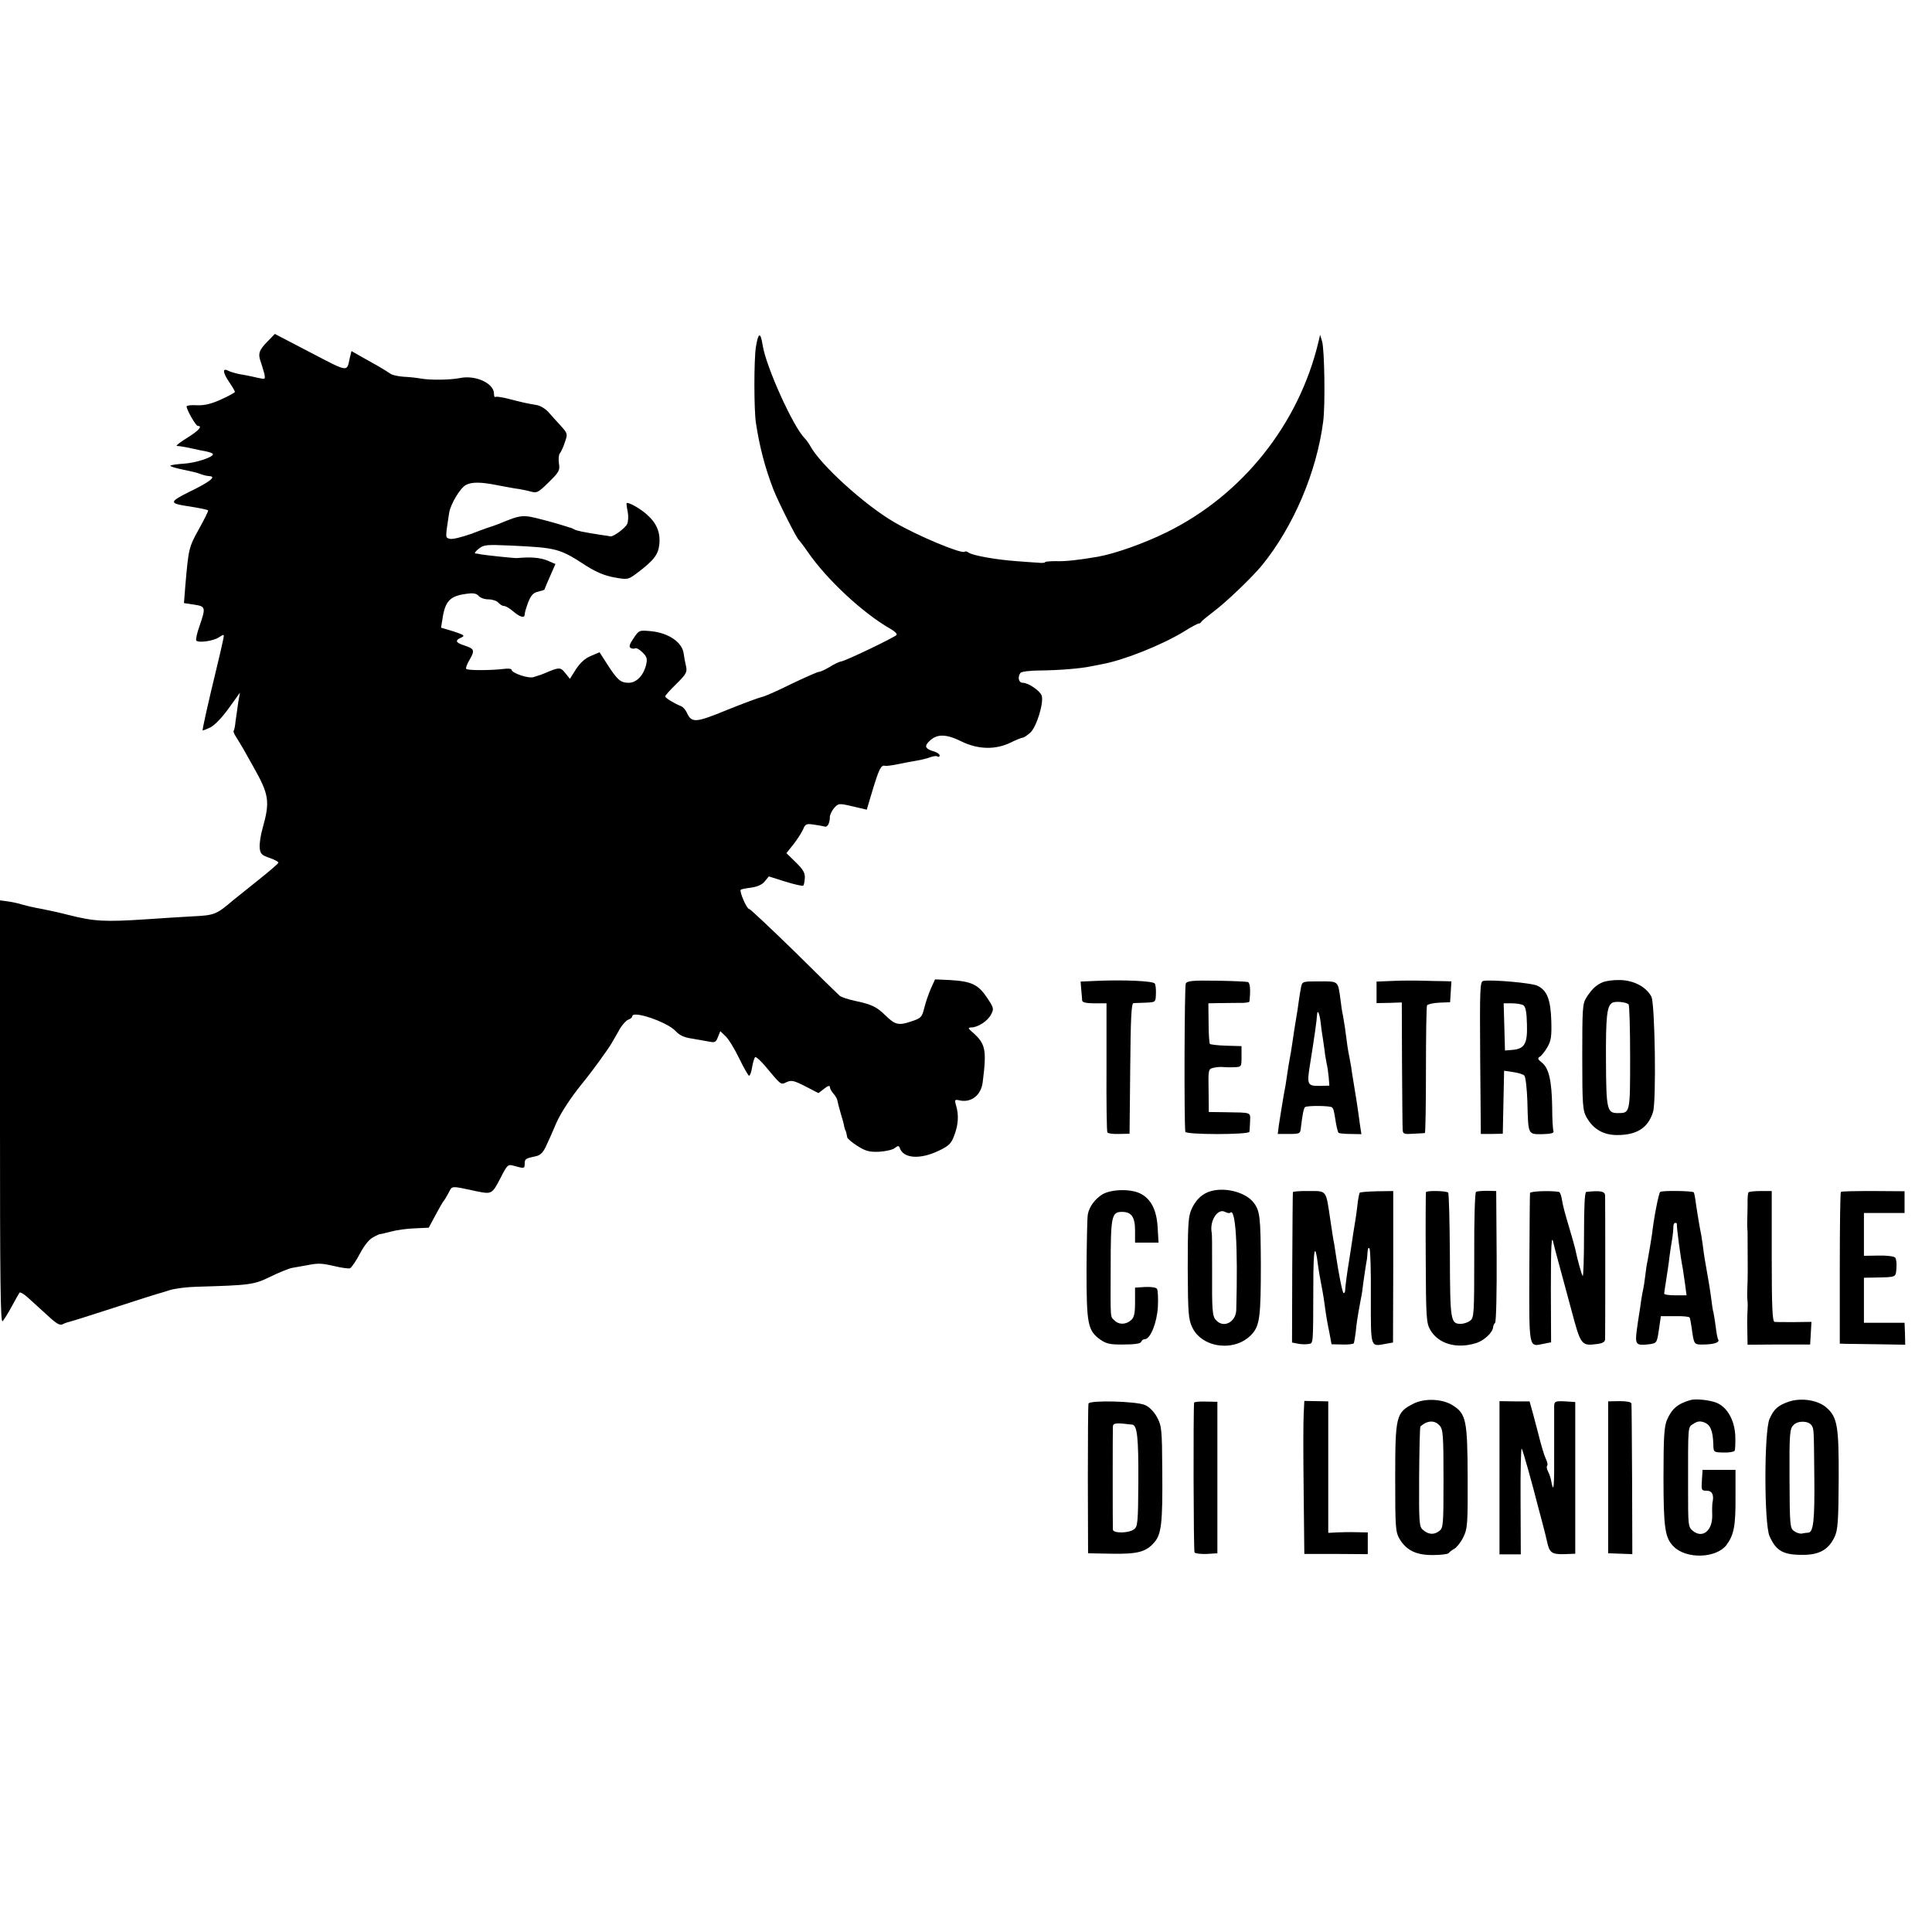 <?xml version="1.0" standalone="no"?>
<!DOCTYPE svg PUBLIC "-//W3C//DTD SVG 20010904//EN"
 "http://www.w3.org/TR/2001/REC-SVG-20010904/DTD/svg10.dtd">
<svg version="1.0" xmlns="http://www.w3.org/2000/svg"
 width="880pt" height="880pt" viewBox="0 0 880 880"
 preserveAspectRatio="xMidYMid meet">
<g transform="translate(0,880) scale(0.1,-0.1)"
fill="#000000" stroke="none">
<path d="M1216 7242 c-37 -38 -42 -54 -27 -94 4 -13 11 -35 15 -50 5 -23 3
-26 -14 -22 -11 2 -30 6 -42 9 -13 3 -39 8 -58 11 -19 4 -43 11 -52 16 -26 13
-23 -10 7 -54 14 -20 25 -40 25 -43 0 -3 -28 -19 -62 -34 -46 -21 -76 -28
-110 -27 -27 2 -48 -1 -48 -5 0 -16 42 -89 51 -89 23 0 4 -22 -48 -54 -32 -20
-53 -36 -48 -37 17 -1 49 -7 75 -13 14 -3 40 -9 58 -12 17 -3 32 -9 32 -13 0
-14 -80 -40 -133 -43 -31 -2 -58 -6 -61 -9 -3 -3 23 -11 57 -18 34 -7 69 -15
77 -19 22 -8 28 -9 46 -11 30 -2 -2 -27 -93 -71 -90 -45 -92 -52 -18 -64 65
-10 99 -17 103 -21 2 -2 -17 -40 -42 -85 -46 -83 -47 -87 -62 -260 l-6 -77 46
-7 c53 -8 54 -12 25 -97 -12 -33 -18 -63 -15 -67 12 -11 77 -2 103 15 25 16
25 16 19 -13 -3 -16 -17 -76 -31 -134 -38 -156 -64 -274 -62 -277 1 -1 17 5
36 14 19 10 53 45 83 87 l51 71 -8 -45 c-3 -25 -9 -63 -12 -85 -2 -22 -6 -42
-9 -44 -2 -2 3 -15 11 -27 8 -13 24 -39 35 -58 11 -20 30 -53 41 -73 75 -132
80 -162 45 -286 -9 -32 -15 -72 -13 -90 3 -26 9 -33 46 -45 23 -8 41 -18 39
-22 -2 -5 -43 -40 -93 -80 -49 -39 -99 -79 -110 -88 -80 -68 -86 -71 -190 -76
-55 -3 -147 -9 -205 -13 -196 -13 -241 -10 -360 20 -30 8 -84 20 -120 27 -36
6 -76 16 -90 20 -14 5 -42 11 -63 14 l-37 5 0 -965 c0 -773 2 -963 12 -952 7
8 26 38 42 68 16 30 32 58 35 62 3 4 22 -7 41 -25 20 -18 59 -54 88 -80 41
-38 56 -46 69 -38 10 5 23 9 28 10 6 1 96 29 200 63 105 34 195 63 200 64 6 1
31 9 56 17 25 8 81 15 125 16 243 7 261 9 336 46 39 19 83 37 99 40 16 3 44 8
62 11 57 11 69 11 130 -3 33 -8 65 -12 71 -10 7 3 27 32 45 66 20 38 43 67 62
76 16 9 30 15 31 14 2 -1 23 5 48 11 25 7 74 14 109 15 l64 3 31 58 c17 32 34
61 37 64 3 3 13 19 22 36 18 34 6 34 132 7 64 -13 67 -11 103 58 34 66 35 67
66 58 43 -12 46 -12 46 11 0 21 4 24 53 34 20 5 32 18 46 49 11 23 31 69 45
102 22 49 67 117 118 180 43 52 119 157 135 185 11 19 29 50 39 68 11 17 27
35 37 38 9 3 17 10 17 15 0 28 159 -26 197 -67 18 -20 40 -30 77 -35 28 -5 63
-11 79 -14 23 -5 29 -1 37 21 l11 27 24 -23 c13 -12 41 -57 62 -101 21 -43 41
-78 45 -79 4 0 11 18 14 40 4 22 10 42 14 45 4 2 23 -15 43 -38 77 -92 72 -89
100 -76 22 10 34 7 85 -19 l60 -31 26 20 c16 13 26 16 26 8 0 -7 7 -20 16 -30
8 -9 17 -23 18 -31 1 -7 8 -33 15 -58 8 -25 15 -52 16 -60 2 -8 4 -16 5 -17 3
-4 7 -20 9 -33 0 -6 22 -24 47 -40 38 -24 55 -28 100 -26 29 2 61 9 70 17 14
11 18 11 22 1 16 -49 92 -55 179 -13 44 21 56 32 69 68 19 48 22 94 9 137 -8
28 -7 29 20 23 51 -9 94 26 101 83 19 148 13 176 -45 227 -22 19 -23 22 -8 23
31 0 76 29 91 59 14 26 13 30 -19 78 -40 59 -70 73 -168 79 l-68 3 -19 -42
c-10 -23 -24 -63 -30 -88 -11 -44 -15 -47 -61 -62 -56 -19 -72 -15 -116 28
-40 39 -62 50 -138 66 -33 7 -65 18 -71 24 -6 5 -100 97 -207 203 -108 105
-200 192 -205 192 -11 0 -45 80 -38 87 2 3 24 7 48 10 28 4 50 14 61 28 l19
23 76 -24 c42 -13 79 -21 81 -18 3 3 6 19 7 36 1 23 -9 39 -42 71 l-42 41 32
40 c18 23 37 53 44 68 10 25 15 27 49 22 21 -3 43 -7 50 -9 12 -4 23 16 23 44
0 10 9 28 19 40 20 22 21 23 85 8 l64 -15 26 87 c30 99 39 117 57 113 6 -2 35
2 63 8 28 6 66 13 85 16 19 3 45 10 59 15 13 5 28 7 33 3 5 -3 9 -1 9 5 0 5
-10 13 -22 17 -45 13 -50 25 -23 50 34 32 75 31 144 -3 75 -37 155 -39 223 -6
26 13 52 23 56 23 5 0 21 10 35 23 28 25 62 135 52 168 -8 23 -61 59 -87 59
-18 0 -24 26 -10 45 4 6 45 11 92 11 86 1 184 9 230 19 14 3 37 7 51 10 98 18
266 85 368 146 34 22 67 39 71 39 5 0 10 3 12 8 2 4 28 25 58 48 55 41 174
155 219 210 142 175 248 422 278 654 10 74 6 327 -5 365 l-9 30 -7 -30 c-89
-376 -346 -699 -691 -869 -103 -51 -236 -98 -315 -112 -87 -15 -149 -22 -193
-20 -26 0 -47 -2 -47 -5 0 -3 -15 -4 -32 -2 -18 1 -62 4 -98 7 -89 6 -202 26
-218 39 -7 5 -15 7 -18 4 -12 -12 -212 71 -320 134 -135 78 -337 262 -383 347
-6 11 -17 27 -25 35 -53 52 -177 327 -192 424 -10 63 -20 60 -31 -8 -9 -59 -9
-282 0 -344 16 -107 41 -204 80 -305 22 -56 105 -221 116 -230 3 -3 22 -27 41
-55 88 -127 252 -279 377 -350 18 -10 30 -22 27 -27 -7 -10 -231 -118 -253
-121 -9 -1 -33 -13 -52 -25 -20 -12 -42 -22 -48 -22 -7 0 -63 -25 -126 -55
-62 -31 -123 -58 -136 -60 -13 -3 -84 -29 -158 -59 -144 -59 -161 -60 -183
-11 -6 13 -18 26 -27 29 -30 12 -71 37 -71 44 0 4 23 30 51 57 44 44 50 53 44
80 -4 17 -9 43 -11 59 -7 51 -69 93 -148 101 -55 5 -55 5 -80 -32 -18 -26 -22
-39 -14 -44 7 -4 16 -5 21 -2 5 3 20 -5 33 -18 20 -19 23 -29 18 -53 -11 -51
-44 -86 -80 -86 -38 0 -52 13 -99 86 l-34 53 -40 -17 c-27 -11 -49 -32 -68
-61 l-27 -43 -21 26 c-22 28 -27 28 -95 -1 -8 -3 -17 -7 -20 -8 -3 0 -16 -5
-29 -9 -23 -8 -101 18 -101 34 0 4 -17 6 -37 3 -58 -7 -163 -7 -169 0 -4 3 3
22 15 42 25 43 22 50 -24 65 -40 13 -44 23 -14 36 18 8 14 12 -35 28 l-57 17
6 37 c12 84 34 107 108 117 33 5 47 2 57 -9 7 -9 27 -16 45 -16 18 0 38 -7 45
-15 7 -8 18 -15 25 -15 8 0 27 -11 43 -25 32 -27 52 -32 52 -13 0 7 7 31 16
55 13 32 23 43 45 48 16 4 29 8 29 10 0 1 11 28 25 59 l25 57 -37 16 c-32 13
-76 17 -138 11 -11 -1 -142 13 -165 17 -8 2 -19 4 -25 4 -5 1 1 10 15 21 23
19 35 20 147 15 210 -10 222 -13 343 -92 46 -29 84 -45 128 -53 61 -11 63 -10
100 17 79 59 100 86 105 132 6 54 -11 97 -55 136 -30 28 -87 60 -94 53 -1 -2
1 -19 5 -38 4 -19 3 -44 -2 -56 -8 -19 -65 -61 -77 -57 -3 1 -23 4 -45 7 -78
12 -110 19 -120 25 -5 3 -12 6 -15 7 -3 0 -12 3 -20 6 -8 3 -55 17 -105 30
-96 25 -98 25 -205 -19 -8 -3 -19 -7 -25 -9 -5 -1 -48 -16 -94 -34 -48 -17
-92 -28 -103 -24 -20 6 -20 1 -2 119 7 40 50 112 76 126 26 14 67 14 138 0 30
-6 70 -13 87 -16 18 -2 48 -8 67 -13 32 -9 36 -7 86 42 47 46 51 54 46 85 -3
19 -1 40 4 46 6 7 16 29 23 51 13 37 13 39 -18 74 -18 19 -43 47 -56 62 -13
15 -37 30 -54 33 -47 8 -66 12 -127 28 -31 8 -59 12 -62 9 -3 -3 -6 4 -6 15 0
47 -84 86 -155 71 -46 -9 -136 -10 -180 -2 -16 3 -51 7 -77 8 -26 2 -53 8 -60
14 -7 5 -31 20 -53 33 -22 12 -59 33 -82 46 l-42 24 -7 -28 c-15 -69 -2 -71
-179 21 l-163 85 -36 -37z"/>
<path d="M4989 4332 l-67 -3 3 -37 c2 -20 4 -43 4 -49 1 -9 19 -13 56 -13 l55
0 0 -290 c-1 -160 1 -294 4 -298 3 -5 26 -8 53 -7 l48 1 3 297 c2 227 5 297
15 298 6 0 32 1 56 2 44 2 45 2 46 39 1 20 -1 42 -5 48 -7 12 -144 18 -271 12z"/>
<path d="M5401 4320 c-6 -12 -8 -632 -2 -675 1 -14 291 -14 292 0 1 5 2 27 3
48 1 42 9 39 -114 41 l-74 1 -1 98 c-2 93 -1 98 21 103 12 3 30 5 40 4 11 -1
35 -2 54 -1 35 1 35 1 35 49 l0 47 -69 2 c-37 1 -71 5 -75 8 -3 4 -6 47 -6 96
l-1 89 46 1 c25 0 66 1 93 1 26 -1 47 2 48 6 6 54 3 85 -7 89 -7 2 -72 5 -144
6 -109 2 -133 -1 -139 -13z"/>
<path d="M6343 4332 l-73 -3 0 -49 0 -49 58 1 57 2 1 -279 c1 -154 2 -289 3
-301 1 -19 6 -21 49 -18 26 1 49 3 52 3 3 1 5 129 5 286 0 157 2 290 5 296 4
5 29 11 56 12 l49 2 3 48 3 47 -33 1 c-18 0 -62 1 -98 2 -36 1 -98 1 -137 -1z"/>
<path d="M6756 4332 c-15 -3 -16 -36 -14 -350 l3 -347 50 0 50 1 3 143 3 144
40 -6 c23 -3 46 -10 52 -16 6 -6 12 -59 14 -118 4 -155 2 -149 68 -149 39 1
54 5 51 13 -3 7 -6 57 -6 110 -2 121 -15 178 -47 203 -19 15 -21 20 -9 27 7 4
23 24 34 43 17 29 20 50 18 120 -3 96 -19 139 -63 160 -26 13 -210 29 -247 22z
m183 -111 c10 -6 15 -33 16 -85 3 -89 -10 -113 -65 -118 l-35 -3 -3 108 -3
107 38 0 c21 0 44 -4 52 -9z"/>
<path d="M7300 4326 c-31 -13 -50 -32 -75 -71 -17 -27 -18 -52 -18 -270 0
-220 2 -243 20 -275 30 -53 76 -80 139 -80 89 0 140 32 163 104 16 46 9 494
-7 526 -23 44 -78 74 -141 76 -31 1 -67 -4 -81 -10z m118 -101 c4 -4 7 -112 7
-241 0 -255 0 -254 -56 -254 -49 0 -53 15 -54 238 -1 202 4 249 28 264 13 9
65 4 75 -7z"/>
<path d="M5926 4303 c-3 -16 -8 -46 -11 -68 -3 -23 -7 -50 -9 -60 -6 -34 -16
-99 -21 -135 -3 -19 -7 -46 -10 -60 -3 -14 -7 -41 -10 -60 -3 -19 -7 -46 -9
-60 -11 -56 -25 -147 -31 -185 l-5 -40 51 0 c51 0 52 1 55 34 6 50 12 83 18
88 8 8 116 7 123 -1 7 -7 8 -8 18 -71 4 -22 9 -42 12 -45 2 -2 27 -5 54 -5
l50 -1 -7 46 c-3 25 -8 57 -10 72 -2 16 -9 58 -15 95 -6 38 -13 78 -14 90 -2
12 -6 34 -9 50 -6 27 -11 62 -20 133 -3 19 -7 44 -9 55 -3 11 -8 43 -11 70
-12 89 -8 85 -96 85 -78 0 -78 0 -84 -27z m89 -157 c2 -21 7 -57 11 -80 3 -22
8 -52 9 -66 2 -14 6 -34 8 -46 3 -11 7 -38 9 -60 l3 -39 -40 -1 c-61 -1 -63 4
-48 98 20 125 31 202 32 227 2 25 11 6 16 -33z"/>
<path d="M5020 3359 c-33 -21 -59 -56 -65 -90 -3 -13 -5 -125 -6 -249 0 -252
5 -280 63 -322 28 -19 45 -23 107 -22 48 0 76 4 79 12 2 7 9 12 16 12 26 0 56
76 60 148 2 39 0 75 -4 81 -3 7 -27 10 -53 9 l-47 -3 0 -66 c0 -51 -4 -70 -18
-82 -23 -21 -56 -22 -76 -1 -19 19 -18 -5 -17 246 0 227 4 248 51 248 44 0 60
-23 60 -86 l0 -54 54 0 53 0 -4 67 c-4 83 -32 135 -82 158 -46 21 -132 18
-171 -6z"/>
<path d="M5502 3370 c-34 -14 -60 -42 -77 -83 -13 -31 -15 -80 -15 -265 1
-206 3 -231 21 -269 46 -95 197 -112 271 -30 36 39 41 81 41 317 -1 215 -4
243 -31 280 -38 52 -142 77 -210 50z m101 -94 c25 25 36 -147 28 -443 -2 -56
-59 -85 -93 -45 -16 17 -18 45 -17 222 0 131 0 167 -2 176 -10 54 28 112 61
94 10 -5 20 -7 23 -4z"/>
<path d="M5889 3370 c-1 -3 -2 -158 -3 -345 l-1 -340 25 -5 c14 -3 35 -4 48
-2 25 5 23 -16 24 272 0 164 8 196 21 90 3 -25 11 -70 17 -100 6 -30 13 -75
16 -100 3 -25 11 -72 18 -104 l11 -59 49 -1 c26 -1 50 2 52 5 2 4 6 26 9 50 4
43 8 68 21 139 4 19 8 42 9 50 4 37 19 136 21 143 1 4 2 19 3 35 1 15 4 22 9
15 4 -6 7 -106 6 -221 0 -234 -3 -226 67 -213 l34 6 1 345 0 345 -74 -1 c-40
-1 -75 -4 -78 -6 -3 -3 -6 -21 -9 -39 -2 -19 -6 -51 -9 -71 -3 -21 -9 -55 -12
-75 -7 -49 -13 -86 -19 -125 -8 -47 -18 -121 -18 -135 0 -7 -3 -13 -7 -13 -5
0 -22 84 -36 179 -2 14 -5 35 -7 46 -3 11 -10 58 -17 105 -21 142 -15 135 -98
135 -40 1 -72 -2 -73 -5z"/>
<path d="M6495 3370 c-1 -3 -2 -138 -1 -300 1 -275 3 -297 21 -328 37 -63 119
-87 207 -60 37 11 77 48 79 73 0 6 4 15 9 20 5 6 8 143 7 305 l-2 295 -42 1
c-23 0 -46 -2 -50 -5 -5 -3 -9 -133 -8 -289 0 -269 -1 -284 -19 -298 -11 -8
-30 -14 -42 -14 -47 0 -49 14 -50 312 -1 153 -4 282 -8 286 -9 8 -96 10 -101
2z"/>
<path d="M6969 3366 c-1 -6 -2 -161 -3 -344 -1 -370 -4 -357 64 -343 l35 7 -1
237 c0 207 3 261 12 214 3 -15 30 -113 82 -306 42 -158 45 -162 115 -153 25 3
37 9 38 21 1 20 1 629 0 656 -1 19 -21 23 -86 16 -7 -1 -10 -70 -10 -196 0
-107 -3 -191 -6 -187 -5 6 -24 74 -34 123 -2 9 -13 49 -25 89 -24 81 -30 102
-37 143 -3 15 -8 27 -12 28 -43 7 -131 3 -132 -5z"/>
<path d="M7562 3371 c-7 -5 -30 -125 -37 -191 -2 -16 -15 -92 -21 -125 -3 -11
-7 -40 -10 -65 -3 -25 -7 -52 -9 -60 -2 -8 -7 -33 -10 -55 -3 -23 -7 -50 -9
-61 -2 -11 -7 -45 -11 -75 -8 -63 -3 -69 56 -62 35 5 36 5 45 66 l9 62 63 0
c35 1 65 -2 68 -6 2 -4 6 -24 9 -45 11 -81 10 -79 58 -78 47 1 71 10 63 23 -3
4 -8 30 -11 57 -4 27 -8 56 -10 64 -3 8 -7 35 -10 60 -5 41 -13 89 -31 190 -3
19 -7 49 -9 65 -2 17 -8 53 -14 81 -5 28 -12 73 -16 99 -3 27 -8 51 -10 54 -7
7 -143 9 -153 2z m76 -148 c-2 -8 16 -147 27 -202 1 -9 6 -40 10 -68 l7 -53
-51 0 c-28 0 -51 3 -51 8 0 4 5 34 10 67 5 33 12 77 14 99 3 21 8 57 12 80 4
22 6 49 6 59 0 9 3 17 9 17 5 0 8 -3 7 -7z"/>
<path d="M7964 3369 c-2 -3 -4 -19 -4 -35 0 -16 0 -49 -1 -74 -1 -25 -1 -51 0
-57 1 -7 1 -21 1 -30 1 -136 1 -205 -1 -238 -1 -22 -1 -46 0 -52 2 -19 2 -34
0 -68 -1 -16 -1 -55 0 -85 l1 -55 143 1 142 0 3 52 3 51 -78 -1 c-43 0 -84 0
-90 1 -10 1 -13 68 -13 299 l0 297 -51 0 c-28 0 -53 -3 -55 -6z"/>
<path d="M8385 3371 c-3 -2 -5 -159 -5 -348 l0 -343 28 -1 c15 0 82 -1 149 -2
l121 -2 -1 50 -2 50 -93 0 -92 0 0 103 0 102 53 1 c95 2 92 0 95 43 2 21 -1
43 -6 48 -6 6 -40 10 -76 9 l-66 -1 0 98 0 97 93 0 92 0 0 50 0 49 -143 1
c-79 0 -145 -1 -147 -4z"/>
<path d="M6437 2406 c-78 -40 -82 -56 -82 -336 0 -228 1 -247 20 -280 31 -52
77 -74 153 -73 35 0 67 4 71 9 3 5 15 14 26 20 10 6 29 29 40 52 19 38 21 57
20 274 -1 261 -7 289 -70 328 -47 29 -127 32 -178 6z m120 -99 c16 -17 18 -44
18 -243 0 -212 -1 -224 -20 -238 -24 -18 -49 -16 -74 6 -17 14 -18 35 -17 241
1 124 3 227 6 230 32 28 65 29 87 4z"/>
<path d="M7700 2423 c-59 -17 -85 -40 -107 -90 -13 -31 -16 -80 -16 -263 0
-231 7 -275 46 -314 58 -59 195 -54 241 7 34 46 42 87 41 222 l0 120 -75 0
-75 0 -3 -47 c-3 -46 -2 -48 22 -48 25 0 34 -20 26 -55 -1 -5 -2 -30 -1 -55 2
-72 -44 -109 -88 -73 -22 18 -22 25 -22 193 0 295 -2 278 25 295 18 12 30 13
49 6 28 -11 39 -38 41 -100 1 -36 1 -36 46 -37 25 -1 48 3 51 8 3 5 4 37 3 70
-4 71 -37 128 -84 148 -31 13 -96 20 -120 13z"/>
<path d="M8146 2415 c-48 -17 -66 -33 -86 -78 -25 -56 -25 -478 0 -534 31 -70
65 -87 162 -85 68 2 108 26 134 81 15 31 18 70 19 261 1 245 -6 284 -55 328
-39 35 -116 47 -174 27z m106 -108 c10 -16 10 -13 12 -237 2 -191 -4 -249 -27
-251 -7 0 -20 -2 -29 -4 -9 -2 -25 3 -36 11 -19 13 -20 26 -21 239 -1 210 1
227 19 245 20 20 68 19 82 -3z"/>
<path d="M4958 2407 c-2 -7 -3 -163 -3 -347 l1 -335 108 -2 c118 -2 156 8 194
52 32 37 38 88 36 324 -1 192 -3 207 -24 246 -13 24 -35 47 -54 55 -40 18
-253 23 -258 7z m199 -96 c23 -2 29 -60 28 -260 -1 -187 -3 -205 -20 -217 -24
-18 -95 -19 -96 -1 -1 17 -1 448 0 469 1 17 15 18 88 9z"/>
<path d="M5439 2411 c-4 -29 -3 -675 2 -682 3 -5 28 -8 55 -7 l49 3 0 345 0
345 -52 1 c-29 1 -53 -1 -54 -5z"/>
<path d="M5938 2357 c-2 -34 -2 -191 0 -348 l3 -287 144 0 145 -1 0 50 0 49
-52 1 c-29 1 -70 0 -90 -1 l-38 -2 0 299 0 300 -55 1 -54 1 -3 -62z"/>
<path d="M6830 2069 l0 -349 49 0 48 0 -1 245 c-1 134 2 241 5 237 5 -5 49
-163 74 -262 2 -8 11 -42 20 -75 9 -33 18 -71 21 -84 11 -53 21 -61 77 -60
l52 2 0 346 0 345 -47 3 c-43 2 -48 0 -49 -20 0 -12 0 -103 0 -201 1 -171 -2
-202 -13 -144 -2 14 -9 35 -15 46 -6 11 -7 22 -4 26 4 3 1 16 -5 29 -9 19 -21
59 -38 127 -2 8 -11 42 -20 76 l-17 61 -69 0 -68 1 0 -349z"/>
<path d="M7325 2071 l0 -346 55 -2 55 -2 -1 337 c-1 185 -2 342 -3 349 -1 7
-21 11 -54 11 l-52 -1 0 -346z"/>
</g>
</svg>
